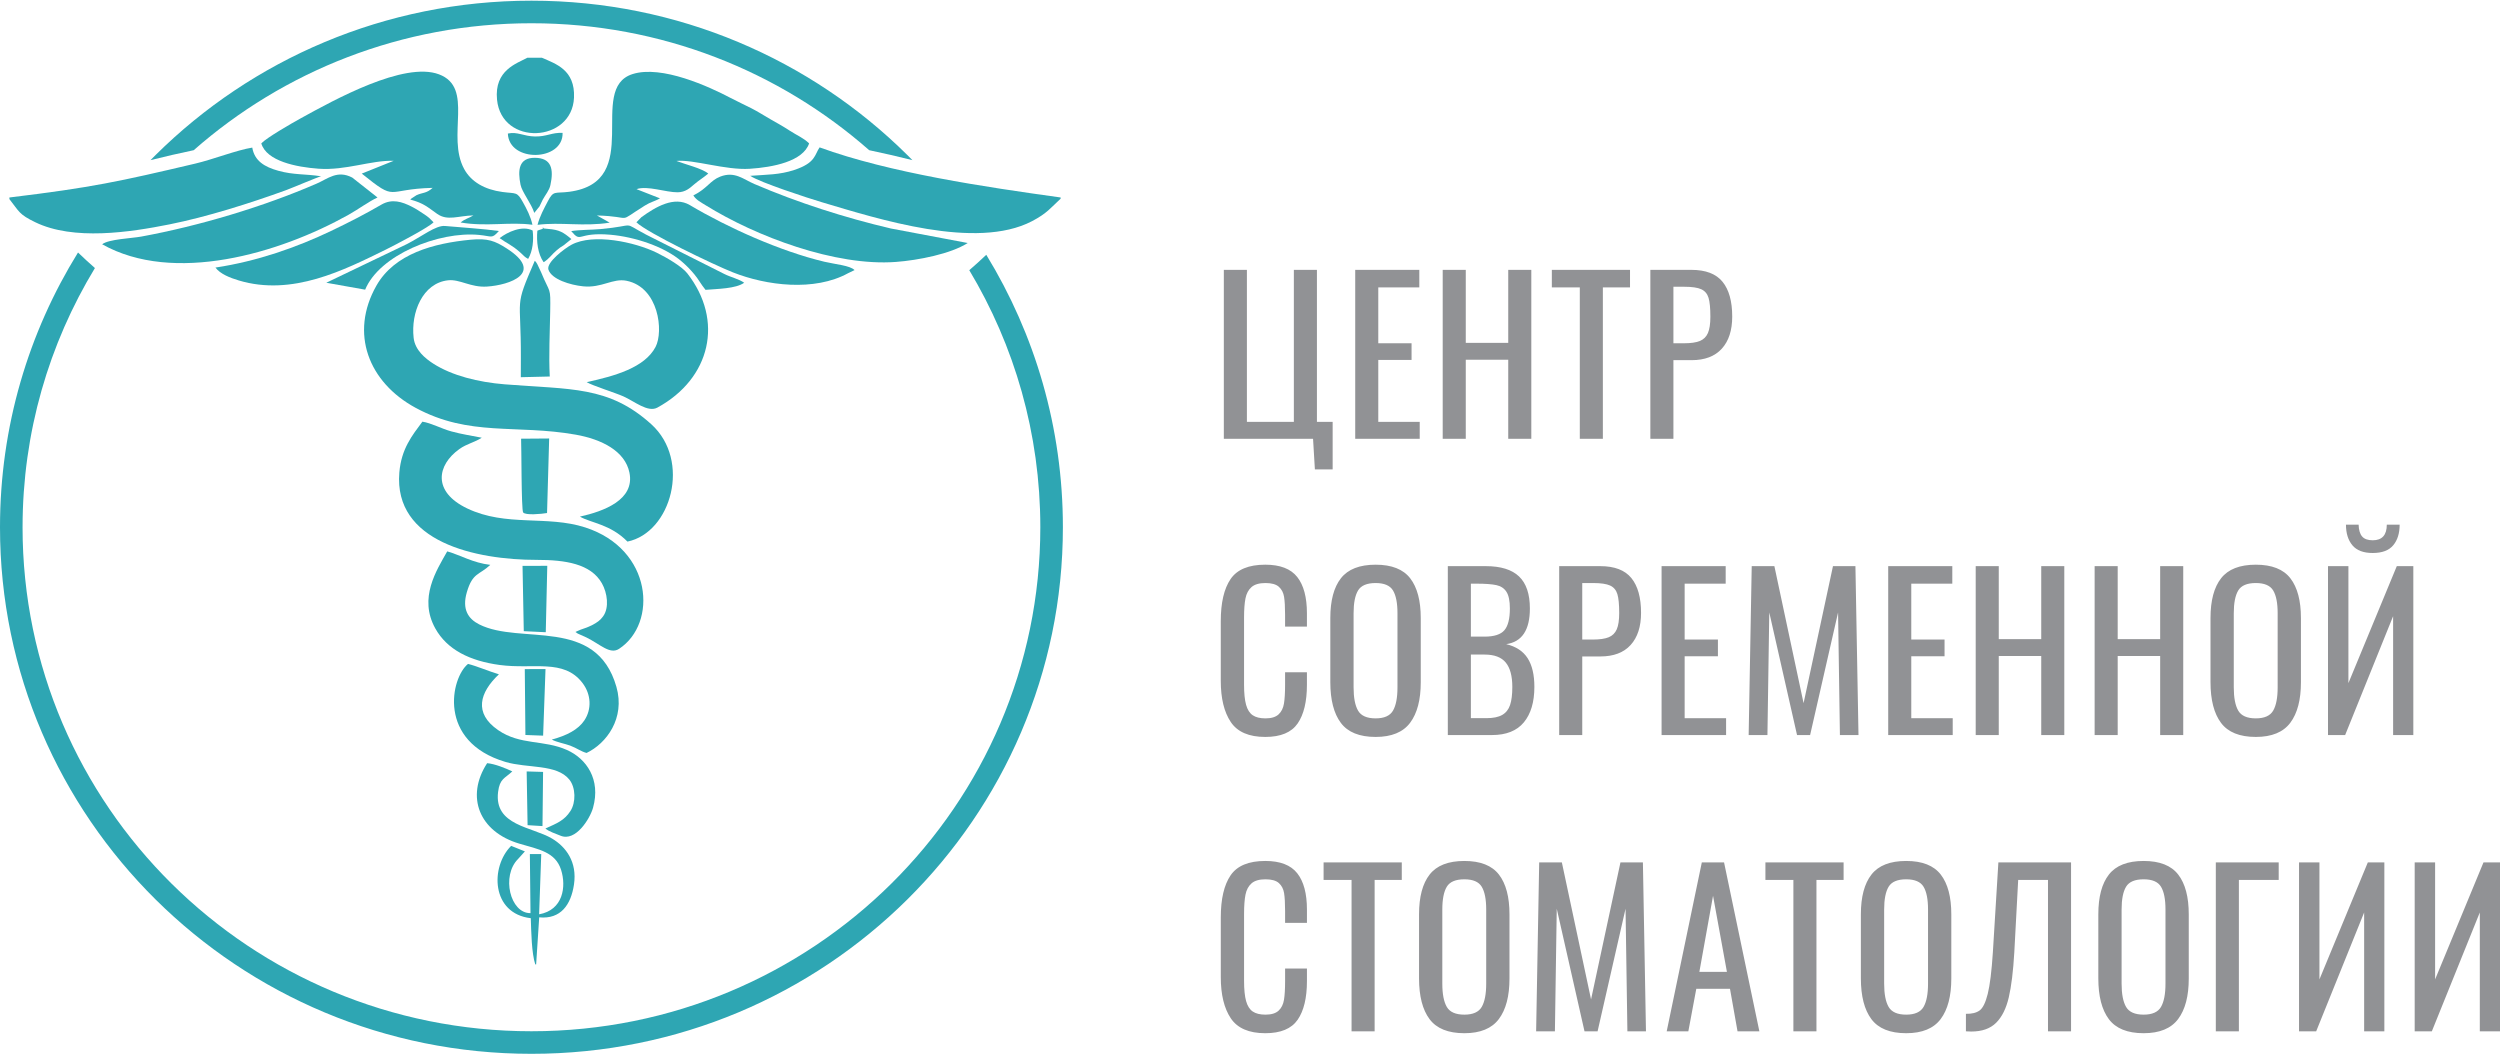 <?xml version="1.0" encoding="UTF-8"?>
<!DOCTYPE svg PUBLIC "-//W3C//DTD SVG 1.1//EN" "http://www.w3.org/Graphics/SVG/1.1/DTD/svg11.dtd">
<!-- Creator: CorelDRAW X6 -->
<svg xmlns="http://www.w3.org/2000/svg" xml:space="preserve" width="633px" height="267px" version="1.1" style="shape-rendering:geometricPrecision; text-rendering:geometricPrecision; image-rendering:optimizeQuality; fill-rule:evenodd; clip-rule:evenodd"
viewBox="0 0 750220 316031"
 xmlns:xlink="http://www.w3.org/1999/xlink">
 <defs>
  <style type="text/css">
   <![CDATA[
    .fil0 {fill:#2EA6B3}
    .fil1 {fill:#919295;fill-rule:nonzero}
   ]]>
  </style>
 </defs>
 <g id="Слой_x0020_1">
  <g id="_1024728384">
   <g>
    <g>
     <path class="fil0" d="M174022 154823c3331,1935 9139,2265 14269,7496 13136,-2703 19167,-24337 7166,-35205 -12772,-11569 -24180,-10395 -43995,-11990 -7917,-637 -15812,-2595 -21445,-6215 -2376,-1528 -5468,-4028 -5889,-7716 -866,-7598 2664,-16428 10317,-17285 3544,-397 6785,2206 11686,1882 6846,-450 17410,-4091 5897,-11460 -3502,-2240 -5630,-3102 -10839,-2599 -11001,1060 -22785,4162 -28237,13784 -8098,14290 -2363,29022 11801,36675 16158,8729 30080,4876 47975,8033 7838,1384 14836,4914 16161,11400 1666,8157 -7649,11583 -14868,13200z"/>
     <path class="fil0" d="M78413 42824c1556,5328 10496,7117 17185,7600 8133,588 15847,-2597 22543,-2374l-9582 3843c10804,8662 6777,4631 21274,4278 -1862,1717 -3008,1349 -4858,2204l-1496 977c-101,77 -252,207 -361,326 4109,1123 5123,2229 8081,4305 3123,2191 6265,561 10854,455 -1305,842 -2471,978 -3829,2125 7801,1333 14760,-267 21555,683 -541,-2504 -1738,-4767 -2844,-6752 -1824,-3272 -1961,-2525 -6156,-3089 -5304,-714 -9364,-3002 -11481,-6878 -5424,-9943 3088,-24423 -7565,-28425 -10483,-3940 -31361,7615 -41649,13288 -2660,1466 -10090,5747 -11672,7435z"/>
     <path class="fil0" d="M161306 67267c6935,-905 13890,599 21653,-659l-3825 -2156c11556,318 5434,2609 14381,-2969 1792,-1118 2839,-1212 4543,-2164l-7047 -2763c3253,-1142 8786,974 12334,943 2369,-20 3691,-1293 4891,-2317 1629,-1388 2570,-1862 4302,-3289 -1753,-1546 -7121,-2836 -9568,-3804 5191,-506 14727,2826 22037,2355 6952,-448 15986,-2215 17799,-7619 -1698,-1652 -3675,-2422 -5742,-3770 -2174,-1416 -3621,-2198 -5784,-3430 -1940,-1105 -3776,-2314 -5842,-3362 -2114,-1072 -4158,-2006 -6163,-3061 -6441,-3389 -20678,-9960 -29454,-7176 -13880,4404 3819,32286 -18991,35319 -4298,571 -4692,-536 -6443,2861 -1156,2244 -2369,4375 -3081,7062z"/>
     <path class="fil0" d="M161068 167805c8569,0 16229,1156 19559,7036 1626,2872 2250,7288 365,9904 -844,1172 -1801,1873 -3398,2688 -704,358 -1395,623 -2139,891 -423,154 -758,246 -1175,409l-1195 518c-98,43 -271,119 -400,193 1002,714 299,256 1487,835 656,319 1073,449 1787,799 4199,2064 7079,5218 9813,3428 11640,-7626 10105,-29908 -10160,-36440 -11495,-3705 -23706,-113 -35403,-5696 -10557,-5039 -9041,-13055 -2348,-17828 2243,-1599 4656,-2027 6708,-3397 -3355,-673 -5904,-1016 -9097,-1886 -3002,-818 -6023,-2507 -8715,-2928 -3011,4068 -6324,8082 -6921,15271 -1731,20864 22914,26204 41232,26204z"/>
     <path class="fil0" d="M2822 59059l0 485c2998,3811 2833,4550 7765,6942 11503,5582 28377,3016 40237,648 11211,-2238 24193,-6345 34911,-10236 1826,-663 9918,-4101 10624,-4203 -4734,-742 -8173,-361 -12835,-1655 -4136,-1146 -7151,-2952 -7822,-6955 -4687,743 -11706,3535 -17132,4810 -22865,5377 -30784,7138 -55748,10163z"/>
     <path class="fil0" d="M318285 59410l0 -355c-22543,-3138 -51299,-7365 -72330,-15036 -1538,2199 -1111,4634 -7616,6784 -4455,1472 -8250,1377 -13217,1753 2895,1978 17355,6690 21530,7931 16898,5018 46243,14437 63025,5690 4509,-2350 5677,-4059 8608,-6767z"/>
     <path class="fil0" d="M176056 114470c1694,1041 8488,3158 11015,4273 3261,1440 7335,4927 10194,3370 15998,-8718 20054,-26129 8976,-40297 -1571,-2009 -5995,-4641 -9197,-6201 -6591,-3208 -18953,-5858 -25491,-2405 -2079,1098 -7681,5354 -6976,7498 963,2932 6542,4617 10416,5011 5599,569 8908,-2513 13036,-1666 9707,1988 11144,15222 8687,19871 -3284,6220 -12232,8705 -20660,10546z"/>
     <path class="fil0" d="M165592 221720c1300,772 3929,1226 5505,1819 2003,753 3208,1743 4920,2208 5952,-2828 11656,-10419 8964,-19832 -6083,-21274 -28741,-12468 -41179,-18752 -3298,-1666 -5210,-4520 -3708,-9656 1746,-5970 3730,-5073 7036,-8205 -5235,-618 -8740,-2837 -12922,-4050 -3190,5666 -8677,14007 -3568,23146 3555,6359 10312,9729 19329,10948 10087,1363 19194,-1973 24819,5384 2639,3453 2828,7882 554,11272 -1816,2707 -5234,4526 -9753,5719z"/>
     <path class="fil0" d="M30655 73101c21422,12046 53010,2847 73943,-8857 3030,-1694 5911,-3896 8688,-5184l-7584 -5981c-4467,-2325 -7288,339 -10637,1794 -16008,6959 -35339,12736 -52726,15923 -2776,509 -9770,764 -11684,2306z"/>
     <path class="fil0" d="M208061 58443c844,1336 2199,2015 3650,2916 15166,9418 38972,18393 57122,17038 6688,-499 16488,-2415 21561,-5682l-23023 -4348c-13814,-3232 -27936,-7754 -40992,-13357 -3368,-1445 -5891,-3894 -10223,-2227 -3060,1178 -3915,3587 -8095,5661z"/>
     <path class="fil0" d="M190973 66504c3230,3138 23189,12741 28987,15033 10003,3954 24393,5824 34571,229l1911 -918c-1318,-1385 -5787,-1731 -9062,-2510 -13174,-3137 -28965,-10220 -40346,-16986 -4736,-2815 -10305,557 -14539,3603l-1522 1549z"/>
     <path class="fil0" d="M64651 80086c1437,1940 4408,3086 6984,3863 16075,4844 31613,-3106 44170,-9267 2676,-1312 12855,-6641 14294,-8178l-1255 -1259c-774,-653 -1076,-830 -1795,-1311 -1006,-673 -2166,-1447 -3464,-2108 -2962,-1507 -5957,-2478 -9165,-606 -4716,2753 -9605,5269 -15085,7887 -10234,4890 -22140,9098 -34684,10980z"/>
     <path class="fil0" d="M163673 248413c1091,950 3000,1521 4534,2163 4533,1899 8839,-5105 9756,-8386 2381,-8520 -1996,-14727 -7800,-17323 -7051,-3155 -14005,-1371 -20677,-5973 -7407,-5107 -5542,-11295 229,-16750 -3095,-933 -6762,-2504 -9266,-3119 -5146,4129 -9315,23279 11205,29407 6640,1984 15399,574 19206,5314 1924,2394 1992,6848 318,9432 -1844,2844 -4039,3685 -7506,5234z"/>
     <path class="fil0" d="M160630 289204l259 0 919 -14128c6503,634 9536,-3829 10433,-9833 1017,-6801 -2409,-11321 -6576,-13806 -6017,-3589 -17434,-3840 -16198,-13970 492,-4042 2008,-4049 4266,-6182 -1857,-893 -5262,-2292 -7549,-2468 -6549,10077 -2383,20604 9716,24162 5771,1698 10764,2474 12474,7846 1612,5072 604,12056 -6591,13343l639 -18077 -3417 -4 193 17728c-6096,101 -8846,-11172 -3709,-16278l2026 -2251 -4123 -1659c-6294,6255 -6037,20314 5890,21706 144,4096 228,10423 1347,13872z"/>
     <path class="fil0" d="M162642 17127l-4406 0c-3112,1715 -9953,3689 -9083,12573 1374,14003 22501,12965 23100,-593 372,-8394 -5519,-10163 -9612,-11980z"/>
     <path class="fil0" d="M156307 107316l-18 5673 8690 -210c-336,-6255 32,-13385 132,-19571 123,-7661 17,-5000 -2763,-11783l-1140 -2420c-599,-926 -260,-439 -728,-957 -6300,14574 -4095,10048 -4172,29268z"/>
     <path class="fil0" d="M164162 153748l638 -22370 -8425 64c133,2118 49,21373 618,22128 694,918 5468,469 7169,178z"/>
     <path class="fil0" d="M171413 69147c3195,3768 1594,200 11745,1087 7212,630 16231,3516 21477,8080 1519,1322 2475,2303 3782,3868 1188,1420 1890,2853 3296,4590 3590,-302 9132,-340 11607,-2129 -1589,-1133 -4043,-1659 -5971,-2636l-23473 -11814c-7686,-4057 -2285,-2685 -13715,-1651 -2805,253 -6086,178 -8747,604z"/>
     <path class="fil0" d="M97911 84643l11667 2078c4277,-10412 22081,-17582 34168,-16433 4001,381 3755,1277 5967,-1172 -4565,-652 -11443,-1070 -16177,-1507 -2765,-255 -7044,3212 -11542,5489l-24082 11546z"/>
     <polygon class="fil0" points="157180,189201 163778,189518 164233,169589 156805,169607 "/>
     <polygon class="fil0" points="157671,220354 162984,220554 163703,200565 157480,200588 "/>
     <path class="fil0" d="M160331 63680l1577 -1960c294,-532 579,-1294 977,-2033 799,-1484 1932,-2710 2289,-4357 1023,-4730 374,-8123 -4620,-8180 -4922,-57 -5223,3738 -4351,8070 449,2237 3275,5686 4129,8460z"/>
     <path class="fil0" d="M168826 39670c-3288,-152 -4687,1129 -8277,1081 -3380,-45 -5281,-1518 -8147,-880 337,8789 16660,8383 16424,-201z"/>
     <polygon class="fil0" points="158321,247416 162795,247693 162971,231437 158044,231290 "/>
     <path class="fil0" d="M161256 69024c-302,3271 118,6889 1875,9452 1675,-993 2460,-2369 3944,-3591 993,-818 979,-809 2055,-1473l2332 -1868c-2343,-2029 -3682,-2808 -6868,-3044 -4333,-319 838,-737 -2878,343 -129,36 -315,104 -460,182z"/>
     <path class="fil0" d="M149930 71253c2339,1690 3675,2016 6364,4457 1097,996 1062,1157 2197,1773 1412,-2401 1701,-5672 1350,-8509 -3112,-1640 -7601,466 -9911,2279z"/>
    </g>
   </g>
   <path class="fil0" d="M58135 44864c26956,-23699 62450,-38092 101347,-38092 38897,0 74391,14394 101347,38092 4467,937 8796,1935 12975,2988 -518,-527 -1040,-1052 -1564,-1571 -28867,-28595 -68734,-46282 -112757,-46282 -44024,0 -83892,17687 -112757,46282 -525,520 -1046,1044 -1564,1571 4178,-1053 8508,-2051 12975,-2988z"/>
   <path class="fil0" d="M6773 158016c0,-28447 7927,-55060 21711,-77786 -1740,-1524 -3430,-3079 -5072,-4663 -14851,24002 -23412,52237 -23412,82449 0,43631 17856,83136 46724,111733 28865,28595 68733,46282 112757,46282 44023,0 83891,-17687 112757,-46282 28868,-28597 46724,-68102 46724,-111733 0,-29925 -8400,-57909 -22989,-81764 -1652,1573 -3352,3116 -5102,4627 13542,22584 21319,48960 21319,77137 0,41768 -17088,79579 -44714,106946 -27629,27368 -65810,44297 -107995,44297 -42184,0 -80368,-16929 -107995,-44297 -27626,-27367 -44714,-65178 -44714,-106946z"/>
  </g>
  <path class="fil1" d="M394029 131464l-26771 0 0 -50688 6923 0 0 45619 14090 0 0 -45619 6923 0 0 45619 4718 0 0 14268 -5330 0 -551 -9199zm12656 -50688l19234 0 0 5256 -12313 0 0 16772 9987 0 0 5006 -9987 0 0 18585 12436 0 0 5069 -19357 0 0 -50688zm26253 0l6923 0 0 21902 12743 0 0 -21902 6923 0 0 50688 -6923 0 0 -23717 -12743 0 0 23717 -6923 0 0 -50688zm41142 5256l-8393 0 0 -5256 23462 0 0 5256 -8148 0 0 45432 -6921 0 0 -45432zm21171 -5256l12313 0c4288,0 7402,1189 9342,3568 1940,2377 2911,5861 2911,10450 0,4130 -1042,7342 -3126,9638 -2083,2294 -5105,3442 -9066,3442l-5454 0 0 23591 -6921 0 0 -50688zm10107 22028c2043,0 3625,-229 4748,-688 1122,-459 1929,-1252 2419,-2378 491,-1126 736,-2753 736,-4881 0,-2587 -183,-4484 -551,-5694 -368,-1210 -1093,-2065 -2174,-2566 -1083,-501 -2788,-751 -5115,-751l-3249 0 0 16959 3186 0zm-125664 118135c-4902,0 -8352,-1491 -10353,-4476 -2001,-2983 -3002,-7102 -3002,-12358l0 -17897c0,-5549 981,-9763 2941,-12642 1960,-2878 5431,-4318 10415,-4318 4452,0 7647,1231 9588,3692 1939,2461 2909,6092 2909,10889l0 4004 -6555 0 0 -3566c0,-2336 -102,-4130 -306,-5382 -203,-1251 -725,-2252 -1563,-3004 -837,-750 -2174,-1126 -4013,-1126 -1878,0 -3278,407 -4196,1220 -918,814 -1521,1940 -1808,3380 -285,1440 -428,3369 -428,5788l0 20088c0,2587 204,4610 611,6069 409,1461 1073,2504 1992,3130 919,625 2195,939 3828,939 1757,0 3064,-397 3922,-1189 858,-793 1398,-1878 1623,-3254 224,-1377 337,-3254 337,-5631l0 -3755 6555 0 0 3755c0,5048 -929,8916 -2787,11608 -1859,2690 -5095,4036 -9709,4036zm33116 0c-4860,0 -8341,-1409 -10445,-4225 -2103,-2815 -3155,-6893 -3155,-12233l0 -19211c0,-5258 1062,-9241 3186,-11952 2124,-2713 5595,-4068 10415,-4068 4818,0 8280,1367 10384,4099 2104,2732 3155,6706 3155,11921l0 19273c0,5256 -1062,9302 -3186,12140 -2124,2837 -5575,4256 -10353,4256zm0 -5570c2573,0 4308,-772 5207,-2315 898,-1543 1347,-3880 1347,-7009l0 -22214c0,-3088 -449,-5371 -1347,-6853 -900,-1480 -2634,-2222 -5207,-2222 -2613,0 -4369,742 -5269,2222 -898,1482 -1347,3765 -1347,6853l0 22214c0,3130 449,5466 1347,7009 900,1543 2655,2315 5269,2315zm21660 -45682l11394 0c4492,0 7822,1033 9987,3098 2163,2065 3247,5267 3247,9606 0,6466 -2370,10033 -7107,10701 2941,709 5084,2117 6433,4224 1347,2107 2022,4975 2022,8604 0,4547 -1052,8094 -3155,10638 -2104,2545 -5300,3817 -9588,3817l-13232 0 0 -50688zm11027 21151c2858,0 4838,-635 5942,-1908 1102,-1272 1654,-3451 1654,-6539 0,-2252 -337,-3910 -1012,-4975 -673,-1063 -1684,-1742 -3032,-2033 -1347,-292 -3349,-439 -6003,-439l-1654 0 0 15895 4105 0zm550 24468c2043,0 3625,-323 4748,-970 1123,-646 1910,-1638 2359,-2973 449,-1335 674,-3149 674,-5444 0,-3254 -653,-5684 -1960,-7291 -1308,-1606 -3432,-2409 -6371,-2409l-4105 0 0 19086 4655 0zm21845 -45619l12313 0c4288,0 7402,1189 9342,3568 1940,2377 2911,5861 2911,10450 0,4130 -1042,7342 -3124,9638 -2083,2294 -5107,3442 -9067,3442l-5454 0 0 23591 -6921 0 0 -50688zm10108 22028c2041,0 3624,-229 4747,-688 1122,-459 1929,-1252 2420,-2378 490,-1126 735,-2753 735,-4881 0,-2587 -183,-4484 -551,-5694 -368,-1210 -1093,-2065 -2174,-2566 -1083,-501 -2788,-751 -5115,-751l-3249 0 0 16959 3187 0zm20618 -22028l19236 0 0 5256 -12313 0 0 16772 9985 0 0 5006 -9985 0 0 18585 12436 0 0 5069 -19359 0 0 -50688zm27051 0l6799 0 8761 41114 8821 -41114 6739 0 919 50688 -5575 0 -551 -36795 -8392 36795 -3922 0 -8331 -36795 -553 36795 -5635 0 919 -50688zm40958 0l19234 0 0 5256 -12312 0 0 16772 9985 0 0 5006 -9985 0 0 18585 12436 0 0 5069 -19359 0 0 -50688zm26255 0l6921 0 0 21902 12744 0 0 -21902 6921 0 0 50688 -6921 0 0 -23717 -12744 0 0 23717 -6921 0 0 -50688zm35689 0l6921 0 0 21902 12744 0 0 -21902 6923 0 0 50688 -6923 0 0 -23717 -12744 0 0 23717 -6921 0 0 -50688zm48370 51252c-4860,0 -8343,-1409 -10447,-4225 -2101,-2815 -3153,-6893 -3153,-12233l0 -19211c0,-5258 1062,-9241 3186,-11952 2122,-2713 5595,-4068 10415,-4068 4818,0 8280,1367 10384,4099 2103,2732 3153,6706 3153,11921l0 19273c0,5256 -1060,9302 -3184,12140 -2124,2837 -5575,4256 -10353,4256zm0 -5570c2573,0 4308,-772 5206,-2315 898,-1543 1347,-3880 1347,-7009l0 -22214c0,-3088 -449,-5371 -1347,-6853 -898,-1480 -2633,-2222 -5206,-2222 -2615,0 -4371,742 -5269,2222 -898,1482 -1347,3765 -1347,6853l0 22214c0,3130 449,5466 1347,7009 898,1543 2654,2315 5269,2315zm21660 -45682l6125 0 0 35107 14519 -35107 4961 0 0 50688 -6065 0 0 -35669 -14395 35669 -5146 0 0 -50688zm13416 -3943c-2777,0 -4810,-771 -6096,-2314 -1286,-1545 -1929,-3610 -1929,-6196l3797 0c42,1587 388,2765 1041,3537 655,771 1717,1157 3187,1157 2818,0 4228,-1564 4228,-4694l3857 0c0,2587 -642,4652 -1929,6196 -1286,1543 -3338,2314 -6156,2314zm-332322 144106c-4902,0 -8352,-1491 -10353,-4476 -2001,-2983 -3002,-7102 -3002,-12358l0 -17897c0,-5549 981,-9763 2941,-12642 1960,-2878 5431,-4318 10415,-4318 4452,0 7647,1231 9588,3692 1939,2461 2909,6092 2909,10889l0 4004 -6555 0 0 -3566c0,-2336 -102,-4130 -306,-5382 -203,-1251 -725,-2252 -1563,-3004 -837,-750 -2174,-1126 -4013,-1126 -1878,0 -3278,407 -4196,1220 -918,814 -1521,1940 -1808,3380 -285,1440 -428,3369 -428,5788l0 20088c0,2587 204,4610 611,6069 409,1461 1073,2504 1992,3130 919,625 2195,939 3828,939 1757,0 3064,-397 3922,-1189 858,-793 1398,-1878 1623,-3254 224,-1377 337,-3254 337,-5631l0 -3755 6555 0 0 3755c0,5048 -929,8916 -2787,11608 -1859,2690 -5095,4036 -9709,4036zm25887 -45996l-8393 0 0 -5256 23464 0 0 5256 -8148 0 0 45432 -6923 0 0 -45432zm33853 45996c-4862,0 -8343,-1409 -10447,-4225 -2103,-2815 -3155,-6893 -3155,-12233l0 -19211c0,-5258 1062,-9241 3187,-11952 2122,-2713 5595,-4068 10415,-4068 4818,0 8280,1367 10382,4099 2104,2732 3155,6706 3155,11921l0 19273c0,5256 -1062,9302 -3184,12140 -2125,2837 -5577,4256 -10353,4256zm0 -5570c2571,0 4308,-772 5206,-2315 898,-1543 1347,-3880 1347,-7009l0 -22214c0,-3088 -449,-5371 -1347,-6853 -898,-1480 -2634,-2222 -5206,-2222 -2615,0 -4371,742 -5269,2222 -900,1482 -1349,3765 -1349,6853l0 22214c0,3130 449,5466 1349,7009 898,1543 2654,2315 5269,2315zm22455 -45682l6801 0 8760 41114 8822 -41114 6738 0 919 50688 -5574 0 -553 -36795 -8392 36795 -3922 0 -8331 -36795 -553 36795 -5635 0 919 -50688zm48799 0l6676 0 10598 50688 -6555 0 -2265 -12766 -10110 0 -2388 12766 -6494 0 10538 -50688zm7535 32854l-4166 -22841 -4105 22841 8271 0zm19945 -27598l-8393 0 0 -5256 23462 0 0 5256 -8148 0 0 45432 -6921 0 0 -45432zm33852 45996c-4860,0 -8343,-1409 -10447,-4225 -2101,-2815 -3153,-6893 -3153,-12233l0 -19211c0,-5258 1062,-9241 3186,-11952 2122,-2713 5595,-4068 10415,-4068 4818,0 8280,1367 10384,4099 2103,2732 3153,6706 3153,11921l0 19273c0,5256 -1062,9302 -3184,12140 -2124,2837 -5575,4256 -10353,4256zm0 -5570c2571,0 4308,-772 5206,-2315 898,-1543 1347,-3880 1347,-7009l0 -22214c0,-3088 -449,-5371 -1347,-6853 -898,-1480 -2634,-2222 -5206,-2222 -2615,0 -4371,742 -5269,2222 -898,1482 -1347,3765 -1347,6853l0 22214c0,3130 449,5466 1347,7009 898,1543 2654,2315 5269,2315zm17922 -250c1757,42 3126,-292 4105,-1002 981,-709 1796,-2377 2450,-5006 653,-2629 1164,-6780 1533,-12453l1652 -26971 21809 0 0 50688 -6921 0 0 -45432 -8944 0 -1164 21715c-327,5673 -879,10180 -1655,13516 -775,3338 -2041,5883 -3797,7635 -1756,1753 -4248,2629 -7475,2629 -694,0 -1224,-21 -1592,-63l0 -5256zm53334 5820c-4860,0 -8343,-1409 -10447,-4225 -2101,-2815 -3153,-6893 -3153,-12233l0 -19211c0,-5258 1060,-9241 3186,-11952 2122,-2713 5595,-4068 10415,-4068 4818,0 8280,1367 10384,4099 2103,2732 3153,6706 3153,11921l0 19273c0,5256 -1062,9302 -3184,12140 -2124,2837 -5575,4256 -10353,4256zm0 -5570c2571,0 4308,-772 5206,-2315 898,-1543 1347,-3880 1347,-7009l0 -22214c0,-3088 -449,-5371 -1347,-6853 -898,-1480 -2634,-2222 -5206,-2222 -2615,0 -4371,742 -5269,2222 -898,1482 -1347,3765 -1347,6853l0 22214c0,3130 449,5466 1347,7009 898,1543 2654,2315 5269,2315zm21659 -45682l18869 0 0 5256 -11947 0 0 45432 -6923 0 0 -50688zm24969 0l6126 0 0 35107 14518 -35107 4962 0 0 50688 -6065 0 0 -35669 -14396 35669 -5146 0 0 -50688zm34709 0l6126 0 0 35107 14518 -35107 4962 0 0 50688 -6065 0 0 -35669 -14396 35669 -5146 0 0 -50688z"/>
 </g>
</svg>
